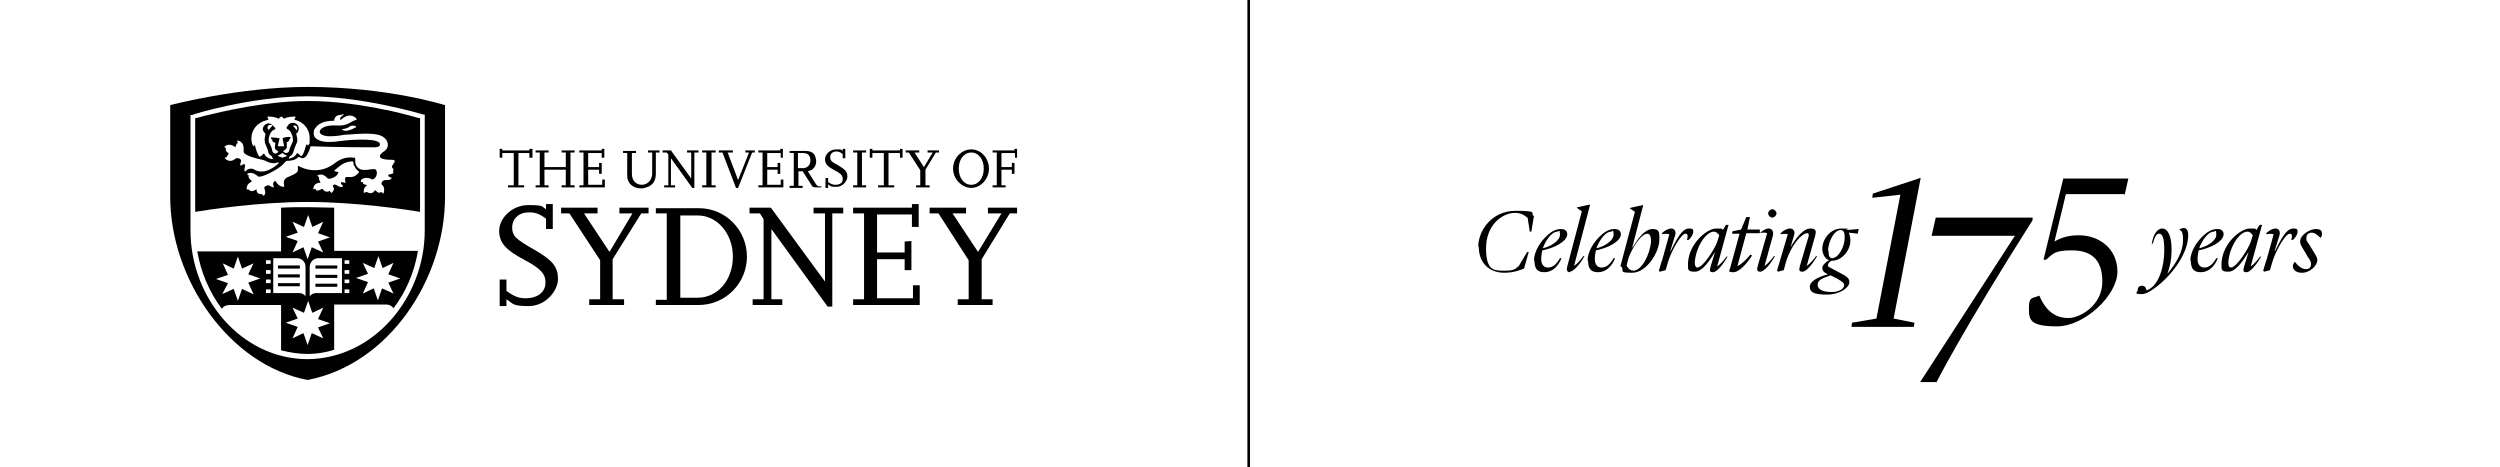 <?xml version="1.0" encoding="UTF-8"?>
<svg id="Layer_1" xmlns="http://www.w3.org/2000/svg" version="1.1" viewBox="0 0 480.3 89.8">
  <!-- Generator: Adobe Illustrator 29.2.0, SVG Export Plug-In . SVG Version: 2.1.0 Build 108)  -->
  <defs>
    <style>
      .st0 {
        fill: none;
        stroke: #000;
        stroke-miterlimit: 10;
        stroke-width: .5px;
      }
    </style>
  </defs>
  <line class="st0" x1="239.9" x2="239.9" y2="89.8"/>
  <g>
    <polygon points="100.7 36 97.6 36 97.6 35.6 98.7 35.6 98.7 29.4 96.5 29.4 96.5 30.3 96 30.3 96 28.6 96.5 28.6 96.5 28.9 101.7 28.9 101.7 28.6 102.3 28.6 102.3 30.3 101.7 30.3 101.7 29.4 99.6 29.4 99.6 35.6 100.7 35.6 100.7 36"/>
    <polygon points="110.4 36 107.9 36 107.9 35.6 108.7 35.6 108.7 32.6 104.6 32.6 104.6 35.6 105.4 35.6 105.4 36 102.9 36 102.9 35.6 103.7 35.6 103.7 29.3 102.9 29.3 102.9 28.9 105.4 28.9 105.4 29.3 104.6 29.3 104.6 32.1 108.7 32.1 108.7 29.3 107.9 29.3 107.9 28.9 110.4 28.9 110.4 29.3 109.6 29.3 109.6 35.6 110.4 35.6 110.4 36"/>
    <polygon points="116.2 36 111.3 36 111.3 35.6 112.1 35.6 112.1 29.3 111.3 29.3 111.3 28.9 115.6 28.9 115.6 28.6 116.1 28.6 116.1 30.3 115.6 30.3 115.6 29.4 113 29.4 113 32.1 115.1 32.1 115.1 31.3 115.6 31.3 115.6 33.4 115.1 33.4 115.1 32.6 113 32.6 113 35.5 115.7 35.5 115.7 34.5 116.2 34.5 116.2 36"/>
    <path d="M126.8,29.3h-.8v4.1c0,1.1-.4,1.9-1.3,2.4-.5.2-1,.4-1.5.4-1.6,0-2.7-1-2.7-2.4v-4.4h-.8v-.4h2.5v.4h-.8v4c0,1.3.8,2.1,1.9,2.1s2-.9,2-2.2v-4h-.8v-.4h2.2v.4Z"/>
    <polygon points="133.4 36.1 133 36.1 128.9 30.4 128.9 35.6 129.7 35.6 129.7 36 127.6 36 127.6 35.6 128.4 35.6 128.4 29.7 128.1 29.3 127.3 29.3 127.3 28.9 128.9 28.9 132.8 34.3 132.8 29.3 132 29.3 132 28.9 134.2 28.9 134.2 29.3 133.4 29.3 133.4 36.1"/>
    <polygon points="137.5 36 134.9 36 134.9 35.6 135.7 35.6 135.7 29.3 134.9 29.3 134.9 28.9 137.5 28.9 137.5 29.3 136.7 29.3 136.7 35.6 137.5 35.6 137.5 36"/>
    <polygon points="141.8 36.1 141.4 36.1 138.8 29.3 138.1 29.3 138.1 28.9 140.8 28.9 140.8 29.3 139.8 29.3 141.8 34.6 143.9 29.3 143.2 29.3 143.2 28.9 145 28.9 145 29.3 144.5 29.3 141.8 36.1"/>
    <polygon points="150.5 36 145.7 36 145.7 35.6 146.5 35.6 146.5 29.3 145.7 29.3 145.7 28.9 149.9 28.9 149.9 28.6 150.4 28.6 150.4 30.3 150 30.3 150 29.4 147.4 29.4 147.4 32.1 149.4 32.1 149.4 31.3 149.9 31.3 149.9 33.4 149.4 33.4 149.4 32.6 147.4 32.6 147.4 35.5 150 35.5 150 34.5 150.5 34.5 150.5 36"/>
    <g>
      <path d="M153.3,32.3h1c.8,0,1.4-.6,1.4-1.5s-.5-1.4-1.4-1.4h-1v2.9ZM157.8,36h-.9c-.6,0-.8,0-1.1-.6l-1.6-2.5h-.8v2.8h.8v.4h-2.5v-.4h.8v-6.3h-.8v-.4h3c1,0,1.6.3,1.9,1,.1.3.2.6.2,1,0,1-.6,1.7-1.6,1.9l1.5,2.4c.3.4.4.5.7.5h.4v.4Z"/>
      <path d="M159.1,36.1h-.5v-1.9h.5v.8c.7.4.9.5,1.4.5.9,0,1.4-.4,1.4-1.1s-.4-1.1-1.6-1.7c-1.3-.7-1.8-1.2-1.8-2.1s.9-1.9,2.1-1.9.9,0,1.3.3v-.4h.5v1.8h-.5v-.8c-.5-.4-.8-.5-1.2-.5-.7,0-1.2.4-1.2,1.1s.3.9,1.6,1.6c1.3.8,1.7,1.2,1.7,2.1s-.9,2-2.1,2-1.1-.1-1.6-.5v.4Z"/>
    </g>
    <polygon points="166.4 36 163.9 36 163.9 35.6 164.7 35.6 164.7 29.3 163.9 29.3 163.9 28.9 166.4 28.9 166.4 29.3 165.6 29.3 165.6 35.6 166.4 35.6 166.4 36"/>
    <polygon points="171.8 36 168.7 36 168.7 35.6 169.8 35.6 169.8 29.4 167.6 29.4 167.6 30.3 167.1 30.3 167.1 28.6 167.6 28.6 167.6 28.9 172.9 28.9 172.9 28.6 173.4 28.6 173.4 30.3 172.9 30.3 172.9 29.4 170.7 29.4 170.7 35.6 171.8 35.6 171.8 36"/>
    <polygon points="178.6 36 176 36 176 35.6 176.8 35.6 176.8 32.7 174.6 29.3 174 29.3 174 28.9 176.6 28.9 176.6 29.3 175.7 29.3 177.5 32.1 179.2 29.3 178.2 29.3 178.2 28.9 180.4 28.9 180.4 29.3 179.8 29.3 177.8 32.6 177.8 35.6 178.6 35.6 178.6 36"/>
    <path d="M184.2,32.4c0,1.8,1,3.1,2.4,3.1s2.4-1.3,2.4-3.1-1-3.1-2.4-3.1-2.4,1.3-2.4,3.1M183.1,32.4c0-2,1.6-3.7,3.5-3.7s3.4,1.7,3.4,3.7-1.6,3.7-3.4,3.7-3.5-1.7-3.5-3.7"/>
    <polygon points="194.9 28.6 194.9 28.9 190.7 28.9 190.7 29.3 191.5 29.3 191.5 35.6 190.7 35.6 190.7 36 193.2 36 193.2 35.6 192.4 35.6 192.4 32.6 194.4 32.6 194.4 33.4 194.9 33.4 194.9 31.3 194.4 31.3 194.4 32.1 192.4 32.1 192.4 29.4 195 29.4 195 30.3 195.4 30.3 195.4 28.6 194.9 28.6"/>
    <path d="M97.3,58.8h-1.3v-5.1h1.3v2.2c1.7,1.2,2.5,1.4,3.7,1.4,2.3,0,3.8-1.2,3.8-3s-1.1-2.8-4.1-4.4c-3.6-1.9-4.8-3.3-4.8-5.6s2.4-4.9,5.6-4.9,2.5.3,3.4.8v-1h1.3v4.8h-1.3v-2c-1.4-1-2.1-1.2-3.3-1.2-1.9,0-3.2,1.2-3.2,2.9s.8,2.3,4.3,4.3c3.5,2,4.5,3.3,4.5,5.6s-2.4,5.2-5.6,5.2-2.9-.4-4.3-1.3v1.2Z"/>
    <polygon points="119.9 58.6 113.2 58.6 113.2 57.5 115.3 57.5 115.3 50 109.4 41 107.8 41 107.8 39.9 114.8 39.9 114.8 41 112.2 41 117.1 48.4 121.5 41 119 41 119 39.9 124.6 39.9 124.6 41 123.2 41 117.7 49.8 117.7 57.5 119.9 57.5 119.9 58.6"/>
    <path d="M130.6,57.2h3.4c3.9,0,6.8-3.4,6.8-7.9,0-4.4-3-7.9-6.7-7.9h-3.4v15.8ZM126,58.6v-1h2.1v-16.6h-2.1v-1h8.3c5.1,0,9.2,4.2,9.2,9.3s-4.1,9.3-9.3,9.3h-8.3Z"/>
    <polygon points="159.9 58.9 159 58.9 148.2 44 148.2 57.5 150.3 57.5 150.3 58.6 144.6 58.6 144.6 57.5 146.7 57.5 146.7 42.1 146 41 144 41 144 39.9 148.1 39.9 158.5 54.1 158.5 41 156.3 41 156.3 39.9 162 39.9 162 41 159.9 41 159.9 58.9"/>
    <polygon points="176.7 58.6 163.9 58.6 163.9 57.5 166 57.5 166 41 163.9 41 163.9 39.9 175.2 39.9 175.2 39.2 176.5 39.2 176.5 43.6 175.2 43.6 175.2 41.2 168.5 41.2 168.5 48.5 173.8 48.5 173.8 46.4 175.1 46.3 175.1 51.9 173.8 51.9 173.8 49.8 168.5 49.8 168.5 57.3 175.4 57.3 175.4 54.8 176.7 54.8 176.7 58.6"/>
    <polygon points="189.8 39.9 189.8 41 192.4 41 187.9 48.4 183 41 185.6 41 185.6 39.9 178.6 39.9 178.6 41 180.3 41 186.1 50 186.1 57.5 184 57.5 184 58.6 190.7 58.6 190.7 57.5 188.6 57.5 188.6 49.8 194 41 195.4 41 195.4 39.9 189.8 39.9"/>
    <path d="M81.6,44.3c0,12.9-9.8,24.6-22.5,24.7h0c-12.7,0-22.5-11.7-22.5-24.7v-22.2h.3c0-.1,11.4-3.6,22.2-3.6,10.7,0,22.2,3.5,22.2,3.5h.3v22.3ZM59.1,16.7c-13.2,0-26.4,3.5-26.4,3.5v17.6c0,15.9,11.4,32.4,26.4,35.2,15.6-3,26.4-19.3,26.4-35.2v-17.6s-11-3.5-26.4-3.5M68.4,24.5c-.1,0-.3,0-.5.2-.4.2-1.8.8-2.2.1,0,0,1,0,1.6-.6,0,0,.7-.2,1.1.1,0,0,0,.1,0,.2M75.5,33c.1,0,.1.2,0,.3-.1,0-.3.2-.7.2-.2,0-.2.1-.2.2,0,.2.2.3.5.4.2,0,.2.1,0,.3-.2.2-.6.2-1.1.2-.5,0-.9.6-.6.9.2.2.6.6.3,1.6-.1.3-.3-.3-.5-.2-.4.3-.8,0-1-.3,0,0-.2-.1-.2,0-.2.3-.6.8-1.5.3-.2-.1-.6.3-.6.1-.1-.7.2-1.1.5-1.3,0,0,.1-.2,0-.2-.3,0-.7-.1-.7-.5,0,0-.4,0-.4-.2,0-.5,1.2-.9,2-.4.7.4,1.5-1.1.9-1.8-.4-.5-3,.9-3.8-.9-.3-.7,0-1.4-.3-1.4-.4,0-1.9-.4-3.7,1-3,2.4-6.2,1.1-7,.6-.1,0-.2,0-.2.2.1.3,0,.6,0,.8-.3.5-1.4.9-1.6,1-1.3.4-1.1,1.3-1,1.8,0,.1,0,.2-.1.2-.4,0-1.2-.3-1.5-1.1,0,0-.1,0-.2,0-.5.3-.3.8-.2,1,0,0,0,.2,0,.2-.4,0-.7-.4-1.1-.4-.2,0-.5.2-.7.3,0,0,0,.2,0,.3.5,1.4-.3,1.4-.3,1.4,0,0,0-.3-.2-.3-.8,0-1-.4-1-.8,0-.1,0-.2-.1-.1-.3.2-1,.6-1.4,0,0,0-.3,0-.4,0,0,0,0-.1,0-.2,0-.8.6-1.1.9-1.3.1,0,.1-.1,0-.2-.2-.2-.7-.6-.5-1,0,0-.4-.2-.3-.3.9-.6,2,.4,2.1.5.1.1.9.1,2.9-1,1.3-.7,1.9-1.3,2.3-1.8,0,0,.1-.1.3-.2.8,0,1.6-.1,2.2-.7.1-.1.2,0,.3,0,1.1.8,1.7-1,2-1.8,0-.2,0-.3.2-.3,4.2.2,12.2.2,12.2.2,0,0,1.1,0,1-.6,0-1.1-4.5-1-7.7-.6-1.2.2-2.9.3-3.9-.1-.4-.2-.8-.4-1-.8-.2-.4-.1-.7-.1-1,0-.2.1-.4.3-.6.8-1.3,2.8-1.4,3.4-1.4s.2,0,.2-.1c0-.3.3-1,1.1-1,.2,0,.5-.1.6-.2,0,0,.2,0,.1,0,0,.1,0,.2-.2.3-.6.5-.5.7-.4.8,0,0,0,0,.1,0,1.7-1.5,2.7-.5,3-.2,0,0,0,.1,0,.2-1.2.3-1.6,1.3-4,1.1-.3,0-2.2-.1-2.9.8-.4.5-.1,1,.9,1.2.8.2,2.7,0,3.6-.2.9,0,4.6-.5,6.6,0,.8.2,2,.9,1.8,2.2-.2.8-.9,1.1-.9,1.1,0,0-2.2,1.5,1.7,1.5,1.2,0,0,1,0,1.3,0,.2.2.4.3.5M68.6,33.5c-.3.3-.8.6-1.7.5-.4,0-.5,0-.6.2,0,0,0,.2,0,.2,0,.2,0,.4.1.5,0,.1,0,.2,0,.2-.1,0-.3,0-.7-.1-.2,0-.2,0-.2,0,0,.2,0,.4.3.6.1.1.1.2,0,.3-.3.1-.6,0-1.1-.3-.3-.2-.5-.2-.7,0-.1.1,0,.2,0,.3.2.2.3.5-.2,1.1-.2.2-.3-.3-.5-.3-.6.3-1.1,0-1.3-.4,0,0-.1,0-.2,0-.3.2-1,.6-1.2,0,0,0-.4.1-.4,0,0-1,.9-1.2,1.3-1.2.1,0,.1,0,0-.2-.1-.2-.3-.5-.2-.8,0-.2-.5-.3-.3-.4,1.1-.6,1.8.5,2,.6.3.2,1.8-.3,2-1.1,0-.2-.3-.2-.7-.3,0,0-.1-.1,0-.2.9-.7,1.6-1.6,3.3-1.7.2,0,.3.1.3.2,0,.3,0,.5.2.7.2.5.5.8.8,1,.1.1.1.3,0,.3M47.1,31.5c-.3,0-.5.1-.8.3-.2.1-.2-.2,0-.8.2-.5-.8-.8-1.1-.5-.3.3-1.2.8-2-.1-.2-.2.4-.1.4-.3,0-.2.3-.4.3-.5,0,0,0-.2,0-.2-.3-.1-.6-.4-.5-1,0,0-.4-.1-.3-.2.8-.7,1.6-.3,2,0,0,0,.2,0,.2,0,0-.2,0-.4.4-.8,0,0-.3-.4,0-.4,1.6.4.9,2.1,1.2,2.4.6.6,2.1,1,3.5,1.3.1,0,.6.2.6.2,1.1.6,1.8.5,2.4.3.2,0,.2.2.1.2-2.3,2.1-4,1.6-4.6,1.2-.4-.3-1.3-.3-1.7.3,0,0-.2.1-.2,0-.1-.4,0-.7.1-1,0-.2-.1-.2-.2-.2M51.7,24.9s0,0-.1,0c-.1,0-.2-.2-.2-.4,0-.3.2-.5.5-.5s.3,0,.4.1c0,0,0,0,0,.1-.2.2-.4.4-.6.7M55.1,29.9c-.1.3-.6.2-.8.4,0,0,0,0-.1,0-.2-.2-.7-.1-.8-.5,0,0,0,0,0,0,.3,0,.6-.2.8-.4,0,0,0,0,.1,0,.2.2.5.4.7.4,0,0,0,0,0,.1M56.3,24.2s0,0,0,0c0,0,.2-.1.3-.1.3,0,.5.2.5.5s0,.3-.2.4c0,0,0,0,0,0-.1-.3-.3-.5-.5-.7M51.5,23c.3,0-.4-.6,0-.6.3,0,1.3,0,2,.4.1,0,.2-.2.5-.4,0,0,0,0,.1,0,.3.2.4.4.5.4.7-.4,1.7-.4,2-.4.5,0-.2.5,0,.6,1.7.4,2.9,1.8,2.9,3.5s-.1,1-.3,1.4c0,.2-.3-.4-.4,0-.2.7-.3,1.2-.7,1.9-.3.6-.9-.7-1.1-.3-.3.7-1.1.9-1.6,1,0,0-.1,0,0,0,0,0,.2-.1.2-.4,0,0,0,0,0,0,.4-.2.7-.6.8-1,.1-.4.3-1,.5-1.4.5-.8,0-1.8,0-2,.3-.2.5-.6.5-1,0-.6-.5-1.1-1.1-1.1s-.7.2-.9.4h0c-.1.1-.2.3-.3.4-.1.1,0,.4.1.4.8.2,1.3,2,1,2.5-.1.3-.6,1.2-.6,1.5s-.3.6-.6.6-.5-.2-.6-.4c0,0,0,0,0,0,.2-.1.7-.4.7-.7v-1c.3,0,.5-.3.5-.6,0,0,0,0,.1,0,.1-.1.2-.4,0-.4-.4,0-.8,0-1.3.2,0,0-.1,0-.1.1,0,0,.2,1.2.3,1.5,0,0,0,0,0,0-.2,0-.5,0-.6,0,0,0-.4,0-.6,0,0,0,0,0,0,0,0-.3.3-1.4.3-1.4,0,0,0,0,0-.1,0-.1-1.2-.2-1.4-.2,0,0-.1,0-.2,0-.1.2,0,.3.2.4,0,.4.2.6.6.6,0,0,0,0,0,0,0,0-.1,1-.1,1,0,.3.5.6.7.7,0,0,0,0,0,0-.1.2-.3.4-.6.4s-.6-.3-.6-.6-.4-1.2-.6-1.5c-.3-.6.2-2.3,1-2.5.2,0,.3-.3.1-.4-.3-.3-.7-.8-1.2-.8s-1.1.5-1.1,1.1.6.8.5,1c-.2.7-.2,1.4,0,1.9.2.4.4.9.5,1.3,0,.4.3.8.7,1,.2.1,0,.2.2.4,0,0,0,.1.1.2,0,0,0,0,0,0-.5,0-1.4-.3-1.7-1-.2-.4-.8,1-1.1.3-.4-.7-.5-1.2-.7-1.9,0-.4-.3.3-.4,0-.2-.4-.3-.9-.3-1.4,0-1.7,1.2-3.1,2.9-3.5M74,21.1c-4.2-.9-9.6-1.7-14.9-1.7-7.9,0-16.3,2-20,2.9-.7.2-1.3.4-1.6.4v18c2.4-.4,12.2-1.9,21.6-1.9,9.3,0,19.2,1.5,21.6,1.9v-18c-.3,0-.9-.2-1.6-.4-1.2-.3-3-.8-5-1.2M65.7,49.6v6.7c-1.3,0-4.8,0-4.9,0-.5,0-1,.2-1.3.6v-5.6c0-.9.7-1.7,1.7-1.7s.2,0,.3,0h4.2ZM66.2,55.6h.9v.7h-.9v-.7ZM66.2,53.7h.9v.7h-.9v-.7ZM66.2,51.9h.9v.7h-.9v-.7ZM66.2,50h.9v.7h-.9v-.7ZM69.7,50.5l2.2,1,.8-2.3.8,2.3,2.1-1-1,2.2,2.3.8-2.3.8,1,2.1-2.2-1-.8,2.3-.8-2.3-2.1,1,1-2.2-2.3-.8,2.3-.8-1-2.1ZM62.1,65l-2.2-1-.8,2.3-.8-2.3-2.1,1,1-2.2-2.3-.8,2.3-.8-1-2.1,2.2,1,.8-2.3.8,2.3,2.1-1-1,2.2,2.3.8-2.3.8,1,2.1ZM52.5,56.3v-6.7h4.2c0,0,.2,0,.3,0,1,0,1.7.7,1.7,1.7v5.6c-.3-.4-.8-.6-1.3-.6s-3.5,0-4.9,0M52,50.7h-.9v-.7h.9v.7ZM52,52.6h-.9v-.7h.9v.7ZM52,54.4h-.9v-.7h.9v.7ZM52,56.3h-.9v-.7h.9v.7ZM48.6,56.5l-2.1-1-.8,2.3-.8-2.3-2.2,1,1.1-2.1-2.3-.8,2.3-.8-1-2.2,2.1,1,.8-2.3.8,2.3,2.2-1-1,2.1,2.3.8-2.3.8,1,2.2ZM56.2,42.6l2.2,1,.8-2.3.8,2.3,2.1-1-1,2.2,2.3.8-2.3.8,1,2.1-2.2-1-.8,2.3-.8-2.3-2.1,1,1-2.2-2.3-.8,2.3-.8-1-2.1ZM64.2,39.9c-1.7,0-3.4-.1-5.1-.1s-3.4,0-5.1.1v8.4h-16.1c.7,4,2.3,7.8,4.7,11,.3-.4.8-.7,1.4-.7h10v8.7c1.6.4,3.3.7,5.1.7h0c0,0,0,0,0,0h0c1.8,0,3.5-.3,5.1-.8v-8.7h10c.6,0,1.1.3,1.4.7,2.4-3.1,4-6.9,4.7-11h-16.1v-8.4ZM57.6,51h-4.2v.6h4.2v-.6ZM57.6,54.4h-4.2v.6h4.2v-.6ZM57.6,52.7h-4.2v.6h4.2v-.6ZM60.6,51.6h4.2v-.6h-4.2v.6ZM60.6,55.1h4.2v-.6h-4.2v.6ZM60.6,53.4h4.2v-.6h-4.2v.6Z"/>
  </g>
  <g>
    <polygon points="367.8 62 367.7 62.8 355.7 62.8 355.8 62 360.5 61.2 365.1 37.4 359.7 38 359.8 37.2 368.9 34.2 369 34.2 363.8 61.2 367.8 62"/>
    <g>
      <path d="M284,47.4c0-3,2.5-6.9,7.2-6.9s2.6.5,3.5,1l-.5,3h-.3l-.4-2.6c-.6-.6-1.4-1-2.4-1-2.6,0-5.6,2.4-5.6,6.8s1.6,4.3,3.6,4.3,2-.4,2.7-.9l1.6-2.7h.3l-.9,3.2c-.8.3-2,.8-3.8.8-2.9,0-4.9-1.9-4.9-5"/>
      <path d="M294.7,50.1c0-1.8,1.3-3.8,2.7-5,.9-.8,1.7-1.1,2.5-1.1s1.2.4,1.2,1c0,1.4-2.6,2.7-4.8,3.1-.1.5-.2,1.1-.2,1.7,0,.9.4,1.6,1.3,1.6s1.6-.6,2.3-1.8h.3c-.6,1.5-1.7,2.7-3.3,2.7s-1.9-1-1.9-2.3M296.4,47.7c1.4-.3,3.3-1.4,3.3-2.6s-.2-.6-.5-.6c-.9,0-2.1,1.3-2.8,3.2"/>
      <path d="M301.6,52.3c-.5,0-.7-.4-.5-1.1l2.8-10.6-1-.7h0c0-.1,2.6-.6,2.6-.6l-3.1,11.8h0c.6-.4,1.3-1.2,1.8-1.9h.2c-.7,1.4-2.1,3-2.8,3"/>
      <path d="M305,50.1c0-1.8,1.3-3.8,2.7-5,.9-.8,1.7-1.1,2.5-1.1s1.2.4,1.2,1c0,1.4-2.6,2.7-4.8,3.1-.1.5-.2,1.1-.2,1.7,0,.9.4,1.6,1.3,1.6s1.6-.6,2.3-1.8h.3c-.6,1.5-1.7,2.7-3.3,2.7s-1.9-1-1.9-2.3M306.7,47.7c1.4-.3,3.3-1.4,3.3-2.6s-.2-.6-.5-.6c-.9,0-2.1,1.3-2.8,3.2"/>
      <path d="M311.3,51.2h0c0-.1,2.8-10.5,2.8-10.5l-1-.7h0c0-.1,2.6-.6,2.6-.6l-2.1,8.1h.1c1.1-1.9,2.4-3.5,3.8-3.5s1.3.8,1.3,2c0,2.5-2.5,6.4-5.2,6.4s-1.5-.3-2.1-1.2M312.5,51c.2.4.6,1,1.3,1,1.6,0,3.2-3.1,3.4-5.6,0-.9-.2-1.5-.7-1.5-1.3,0-3.1,3.1-3.6,4.6l-.4,1.5Z"/>
      <path d="M319.3,50.1c1-3.5,1.4-5.1,1.4-5.1-.3-.1-1-.1-1.4,0v-.2c.5-.5,1.2-.9,1.8-.9s1,.6.7,1.4l-.9,2.9h.1c1.7-3.6,2.6-4.3,3.5-4.3s.8.3.8.7-.4,1.1-.9,1.5h-.3c.2-.8.2-1.2-.3-1.2-.8,0-2.6,3.1-3.3,5.3l-.5,1.7-1.1.3-.2-.2.6-2Z"/>
      <path d="M332,43.5l-2.1,7.7h0c.6-.4,1.3-1.2,1.8-1.9h.2c-.9,1.6-2.1,3-2.8,3s-.7-.3-.4-1.3l.8-2.6h0c-1.1,1.7-2.4,3.8-3.9,3.8s-1.3-.5-1.3-1.7c.2-3.8,3.7-6.6,5.4-6.6s1,.1,1.3.3l.6-1h.5ZM326.1,51.4c1.1,0,3.4-3.7,3.8-4.9l.4-1.3c-.3-.4-.6-.7-1-.7-1.6,0-3.5,3-3.7,5.9,0,.7.2,1,.5,1"/>
      <path d="M333,44.4l1.5-.3,1-2.4h.7l-.5,2.4h2.4v.7h-2.6l-1.7,6.3h0c.6-.2,1.6-1.1,2.5-2.2l.3.2c-.9,1.4-2.4,3.2-3.6,3.2s-.7-.4-.6-.8l1.8-6.6h-1.4v-.4Z"/>
      <path d="M338.1,45v-.2c.4-.4,1.1-.9,1.7-.9s1,.5.8,1.4l-1.6,5.8h0c.5-.3,1.4-1.3,1.8-1.9h.2c-.8,1.5-2.1,3-2.8,3s-.7-.4-.5-1.1l1.8-6.3c-.2-.1-.8-.2-1.4,0M340.5,40.2c.4,0,.8.4.8.8s-.4.8-.8.8-.8-.4-.8-.8.4-.8.8-.8"/>
      <path d="M343.5,45c-.3-.1-1-.1-1.4,0v-.2c.5-.5,1.2-.9,1.8-.9s1,.5.8,1.2l-.7,2.4h0c1.1-1.9,2.5-3.6,3.8-3.6s1.1.7.9,1.5l-1.6,5.7h0c.6-.4,1.3-1.2,1.8-1.9h.2c-.9,1.6-2.1,3-2.8,3s-.7-.3-.5-1.1l1.7-5.8c0-.3,0-.5-.3-.5-1,0-3.1,2.2-4.1,5.6l-.4,1.5-1.1.3-.2-.2,2.1-7.1Z"/>
      <path d="M351.4,50c-.9-.3-1.3-1.4-1.3-2.2,0-1.8,1.5-3.9,3.7-3.9s.8.2.9.3l2.4-.2-.2.9-1.7-.2h0c.1.3.3.8.3,1.5,0,1.9-1.6,3.9-3.6,3.9-.4.2-.7.5-.7.8s0,.3.2.4l2.6,1.4c1.2.6,1.3,1.1,1.3,1.5,0,1.1-1.9,2.4-4.3,2.4s-3.3-.4-3.3-1.5,1.6-1.9,3.5-2.4h0s-.4-.2-.4-.2c-.4-.2-.7-.5-.7-1s.5-1,1.1-1.4h0ZM352,56.1c1.4,0,2.3-.7,2.3-1.3,0-.4-.2-.6-1.4-1.3l-1.2-.6c-1.8.6-2.5,1-2.5,1.8s.8,1.4,2.7,1.4M351.3,48.2c0,.8.1,1.4.7,1.4,1.2,0,2.4-2.2,2.4-3.9,0-.9-.1-1.5-.8-1.5-1.2,0-2.3,2.1-2.4,3.9"/>
      <path d="M413.4,46.9c.2-1.7,1-3,2-3,1.1,0,1.8,1.5,1.8,3.9s-.4,3.6-.8,4.8h0c1.7-2,3-4.3,3-6.4s-.4-1.7-.7-2.1c.3-.2.6-.3.9-.3s.8.3.8,1.3c0,5.5-6.9,11.4-8.8,11.4s-.9-.3-.9-.8.3-.8.8-.8.8.3.9.9h0c2.5-.9,3.4-4.9,3.4-7.7s-.5-3.2-1-3.2-.8.5-1.2,1.9h-.3Z"/>
      <path d="M420.8,50.1c0-1.8,1.3-3.8,2.7-5,.9-.8,1.7-1.1,2.5-1.1s1.2.4,1.2,1c0,1.4-2.6,2.7-4.8,3.1-.1.5-.2,1.1-.2,1.7,0,.9.4,1.6,1.3,1.6s1.6-.6,2.3-1.8h.3c-.6,1.5-1.7,2.7-3.3,2.7s-1.9-1-1.9-2.3M422.5,47.7c1.4-.3,3.3-1.4,3.3-2.6s-.2-.6-.5-.6c-.9,0-2.1,1.3-2.8,3.2"/>
      <path d="M434.5,43.5l-2.1,7.7h0c.6-.4,1.3-1.2,1.8-1.9h.2c-.9,1.6-2.1,3-2.8,3s-.7-.3-.4-1.3l.8-2.6h0c-1.1,1.7-2.4,3.8-3.9,3.8s-1.3-.5-1.3-1.7c.2-3.8,3.7-6.6,5.4-6.6s1,.1,1.3.3l.6-1h.5ZM428.6,51.4c1.1,0,3.4-3.7,3.8-4.9l.4-1.3c-.3-.4-.6-.7-1-.7-1.6,0-3.5,3-3.7,5.9,0,.7.2,1,.5,1"/>
      <path d="M435.4,50.1c1-3.5,1.4-5.1,1.4-5.1-.3-.1-1-.1-1.4,0v-.2c.5-.5,1.2-.9,1.8-.9s1,.6.7,1.4l-.9,2.9h.1c1.7-3.6,2.6-4.3,3.5-4.3s.8.3.8.7-.4,1.1-.9,1.5h-.3c.2-.8.2-1.2-.3-1.2-.8,0-2.6,3.1-3.3,5.3l-.5,1.7-1.1.3-.2-.2.6-2Z"/>
      <path d="M442.2,52.4c-1.2,0-1.7-.7-1.7-1.2,0-.4.2-.7.4-.9h0c.5.7,1.3,1.4,2.1,1.4s1-.5,1-1-.3-.9-.6-1.3l-.7-1.2c-.6-1-.8-1.3-.8-1.8,0-1.3,1.9-2.4,3-2.4s1.2.5,1.2.9-.1.6-.3.8h0c-.6-.6-1.1-1-1.7-1s-1,.4-1,1,0,.5.5,1.2l.9,1.5c.5.8.7,1.1.7,1.6,0,1-1.4,2.4-2.9,2.4"/>
    </g>
    <g>
      <path d="M372,73.4h-3.1l18.2-28.1h-16l.8-3.5h18.6v.5c-13.7,21.6-18.5,31.2-18.5,31.2"/>
      <path d="M408.1,37.3h-11.2l-2.2,9.1c1.2-.7,2.6-1.2,4.7-1.2,3.8,0,7.4,2.5,7.4,7s-6.3,10.5-11.6,10.5-5.4-1.3-5.4-3.5.5-1.8,2-2.4c1.4,3.3,3.4,4.3,5.6,4.3s6.5-2.4,6.5-7-2.5-6-5.9-6-3.6.7-4.9,1.8h-.5c0-.1,3.8-15.6,3.8-15.6h12.5l-.7,3.1Z"/>
    </g>
  </g>
</svg>